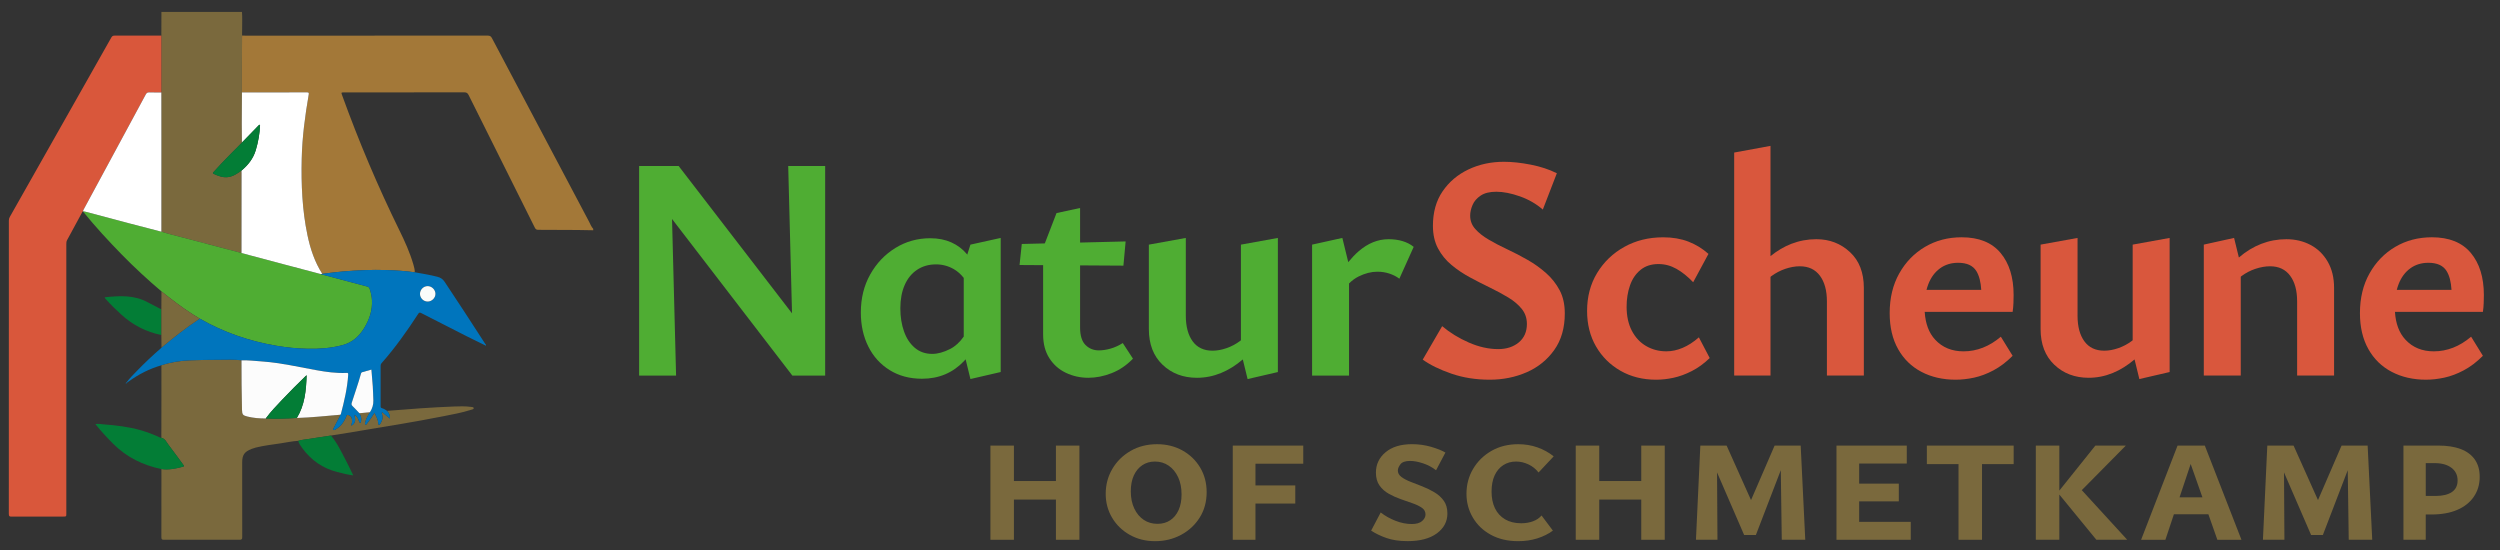 <?xml version="1.0" encoding="utf-8"?>
<!-- Generator: Adobe Illustrator 16.0.4, SVG Export Plug-In . SVG Version: 6.00 Build 0)  -->
<!DOCTYPE svg PUBLIC "-//W3C//DTD SVG 1.1//EN" "http://www.w3.org/Graphics/SVG/1.1/DTD/svg11.dtd">
<svg version="1.1" id="Ebene_1" xmlns="http://www.w3.org/2000/svg" xmlns:xlink="http://www.w3.org/1999/xlink" x="0px" y="0px"
	 width="283.46px" height="62.359px" viewBox="0 0 283.46 62.359" enable-background="new 0 0 283.46 62.359" xml:space="preserve">
<rect x="0" y="0" width="283.46" height="62.359" fill="#333333" stroke="none"/>
<g>
	<path fill="#A37838" d="M67.262,26.108c-0.595-0.011-1.19-0.027-1.785-0.031c-1.485-0.012-2.969-0.021-4.454-0.019
		c-0.209,0.001-0.299-0.078-0.387-0.254c-2.5-5.01-5.006-10.017-7.503-15.028c-0.113-0.226-0.238-0.307-0.494-0.306
		c-4.537,0.008-9.074,0.006-13.611,0.006c-0.356,0-0.355,0-0.236,0.328c1.89,5.226,4.051,10.336,6.5,15.325
		c0.613,1.247,1.188,2.515,1.576,3.854c0.084,0.29,0.166,0.581,0.158,0.889c-1.059-0.148-2.125-0.218-3.191-0.252
		c-1.665-0.057-3.328,0.022-4.987,0.162c-0.771,0.064-1.539,0.176-2.309,0.267c-0.86-1.347-1.354-2.833-1.679-4.382
		c-0.6-2.859-0.717-5.756-0.651-8.663c0.055-2.447,0.376-4.871,0.795-7.281c0.035-0.201-0.003-0.25-0.204-0.25
		c-2.456,0.007-4.912,0.007-7.368,0.008c0-1.024-0.001-2.05,0.001-3.074c0.002-1.125,0.008-2.252,0.012-3.377
		c0.128,0.005,0.256,0.012,0.384,0.012c9.159,0.001,18.317,0.002,27.475-0.005c0.246-0.001,0.364,0.074,0.478,0.291
		c3.658,6.928,7.323,13.852,10.992,20.773c0.152,0.286,0.261,0.601,0.488,0.843V26.108z"/>
	<path fill="#7A693D" d="M27.435,1.353c0.053,0.609,0.014,1.219,0.021,1.829c0.003,0.282-0.007,0.564-0.01,0.847
		c-0.005,1.125-0.01,2.251-0.013,3.376c-0.002,1.025,0,2.051,0,3.075c-0.008,1.191-0.018,2.382-0.021,3.573
		c-0.001,0.704,0.011,1.408,0.018,2.113c-0.456,0.46-0.911,0.922-1.369,1.382c-0.625,0.628-1.233,1.271-1.824,1.931
		c-0.066,0.075-0.17,0.159-0.014,0.232c0.522,0.245,1.053,0.45,1.652,0.367c0.585-0.08,1.042-0.412,1.505-0.736
		c0.003,0.109,0.008,0.219,0.008,0.329c-0.002,3.006-0.005,6.013-0.008,9.019c-2.183-0.577-4.367-1.15-6.549-1.73
		c-0.845-0.226-1.697-0.42-2.53-0.688c0.001-3.534,0.002-7.066,0.002-10.601c0-1.73-0.003-3.46-0.005-5.19
		c-0.001-2.147-0.002-4.296-0.003-6.442c0.003-0.896,0.006-1.79,0.008-2.686H27.435z"/>
	<path fill="#D9573B" d="M18.295,4.038c0.001,2.147,0.002,4.296,0.003,6.443c-0.458-0.002-0.917,0.008-1.374-0.01
		c-0.203-0.008-0.303,0.064-0.399,0.242c-2.333,4.331-4.674,8.659-7.013,12.988c-0.043,0.08-0.094,0.157-0.086,0.255
		c-0.006,0.011-0.009,0.021-0.009,0.034c-0.11-0.017-0.104,0.088-0.134,0.142c-0.56,1.029-1.113,2.061-1.675,3.089
		C7.527,27.368,7.52,27.514,7.52,27.67c0.001,10.175,0.001,20.351,0.001,30.526c0,0.375,0,0.375-0.378,0.375
		c-1.944,0-3.887-0.004-5.831,0.005C1.086,58.578,1,58.543,1,58.283C1.008,47.191,1.007,36.1,1.005,25.006
		c0-0.151,0.034-0.283,0.109-0.415c3.84-6.779,7.678-13.558,11.51-20.341c0.097-0.172,0.208-0.215,0.391-0.214
		C14.775,4.042,16.535,4.039,18.295,4.038"/>
	<path fill="#4FAD33" d="M9.417,23.991c0-0.013,0.003-0.023,0.009-0.034c0.063,0.009,0.127,0.012,0.188,0.027
		c1.739,0.461,3.477,0.926,5.216,1.385c1.156,0.305,2.314,0.602,3.47,0.902c0.833,0.268,1.686,0.462,2.53,0.688
		c2.182,0.581,4.366,1.153,6.549,1.73c1.13,0.304,2.26,0.607,3.39,0.907c1.864,0.494,3.729,0.985,5.593,1.479
		c0.024,0.011,0.048,0.024,0.074,0.031c1.721,0.459,3.441,0.918,5.163,1.372c0.144,0.039,0.249,0.084,0.303,0.234
		c0.156,0.434,0.251,0.879,0.274,1.338c0.057,1.137-0.287,2.16-0.867,3.123s-1.359,1.662-2.472,1.959
		c-1.292,0.342-2.602,0.441-3.935,0.412c-1.192-0.023-2.371-0.139-3.544-0.338c-3.084-0.521-6.001-1.521-8.717-3.082
		c-0.256-0.156-0.514-0.312-0.768-0.472c-1.248-0.788-2.41-1.694-3.564-2.61c-1.558-1.319-3.056-2.702-4.484-4.161
		C12.288,27.312,10.804,25.695,9.417,23.991"/>
	<path fill="#7A693D" d="M33.812,49.982c-0.659,0.043-1.304,0.179-1.954,0.279c-0.958,0.15-1.925,0.25-2.867,0.488
		c-0.159,0.041-0.316,0.094-0.469,0.153c-0.821,0.326-1.063,0.683-1.063,1.556c0,2.813-0.003,5.627,0.006,8.44
		c0.001,0.248-0.069,0.304-0.307,0.302c-2.86-0.009-5.72-0.009-8.579,0c-0.237,0.002-0.281-0.07-0.281-0.291
		c0.008-2.576,0.005-5.152,0.005-7.729c0.841,0.125,1.65-0.053,2.455-0.266c0.188-0.052,0.094-0.121,0.033-0.205
		c-0.559-0.756-1.106-1.521-1.68-2.269c-0.232-0.303-0.378-0.707-0.816-0.807c0.003-1.775,0.007-3.553,0.008-5.33
		c0.001-0.963-0.001-1.924-0.002-2.885c1.054-0.353,2.143-0.519,3.247-0.562c1.077-0.043,2.155-0.055,3.232-0.061
		c0.867-0.002,1.735-0.047,2.6,0.055c-0.002,1.873,0.013,3.748,0.061,5.619c0.013,0.525,0.092,0.629,0.6,0.758
		c0.686,0.172,1.386,0.222,2.092,0.217c1.176,0.076,2.351,0.017,3.525-0.055c1.652-0.055,3.295-0.229,4.941-0.367
		c-0.026,0.066-0.047,0.138-0.08,0.201c-0.227,0.438-0.458,0.873-0.685,1.312c-0.032,0.062-0.099,0.137-0.041,0.2
		c0.071,0.078,0.152,0,0.223-0.028c0.059-0.023,0.111-0.062,0.165-0.099c0.493-0.307,0.803-0.758,1.036-1.278
		c0.049-0.107,0.052-0.314,0.237-0.277c0.185,0.039,0.354,0.141,0.421,0.353c0.037,0.116,0.039,0.231,0.05,0.352
		c0.016,0.174-0.095,0.324-0.083,0.514c0.533-0.299,0.458-0.762,0.346-1.248c0.337,0.177,0.415,0.482,0.532,0.767
		c0.026,0.062,0.045,0.158,0.142,0.137c0.076-0.016,0.069-0.104,0.08-0.158c0.069-0.332-0.015-0.633-0.189-0.914
		c0.397-0.037,0.794-0.071,1.191-0.108c-0.208,0.344-0.426,0.684-0.521,1.082c-0.025,0.104-0.083,0.258,0.009,0.307
		c0.113,0.061,0.169-0.096,0.231-0.178c0.274-0.361,0.544-0.724,0.804-1.154c0.187,0.418,0.398,0.762,0.426,1.176
		c0.005,0.064-0.037,0.164,0.068,0.181c0.08,0.014,0.128-0.062,0.166-0.123c0.184-0.314,0.327-0.634,0.206-1.013
		c-0.028-0.086-0.101-0.178-0.003-0.295c0.288,0.238,0.571,0.478,0.881,0.736c0.025-0.375-0.106-0.644-0.319-0.881
		c2.519-0.209,5.04-0.396,7.566-0.494c0.64-0.025,1.283-0.043,1.921,0.041c0.125,0.018,0.314,0.006,0.329,0.137
		c0.017,0.144-0.177,0.158-0.291,0.195c-1.005,0.32-2.04,0.512-3.072,0.715c-3.43,0.68-6.883,1.229-10.331,1.803
		c-0.83,0.14-1.662,0.271-2.493,0.402c-0.773,0.119-1.548,0.225-2.319,0.357C34.738,49.818,34.265,49.846,33.812,49.982"/>
	<path fill="#0075BD" d="M47.619,33.33c0.003,0.475,0.407,0.871,0.883,0.864c0.47-0.006,0.883-0.426,0.872-0.887
		c-0.012-0.471-0.426-0.871-0.893-0.865C48.004,32.449,47.615,32.848,47.619,33.33 M40.752,46.855
		c0.174,0.281,0.258,0.582,0.189,0.914c-0.011,0.056-0.004,0.144-0.08,0.158c-0.097,0.021-0.116-0.074-0.142-0.137
		c-0.117-0.283-0.195-0.59-0.532-0.767c0.112,0.486,0.187,0.951-0.346,1.248c-0.012-0.188,0.099-0.34,0.083-0.514
		c-0.011-0.117-0.013-0.234-0.05-0.352c-0.066-0.212-0.236-0.312-0.421-0.351c-0.185-0.039-0.188,0.168-0.237,0.275
		c-0.232,0.521-0.543,0.973-1.036,1.278c-0.054,0.035-0.106,0.074-0.164,0.099c-0.072,0.028-0.153,0.106-0.224,0.028
		c-0.057-0.063,0.009-0.139,0.041-0.2c0.227-0.438,0.458-0.873,0.685-1.312c0.034-0.063,0.054-0.135,0.08-0.201
		c0.017-0.022,0.042-0.043,0.048-0.065c0.389-1.479,0.743-2.965,0.838-4.5c0.013-0.219-0.116-0.185-0.239-0.181
		c-1.142,0.046-2.266-0.108-3.386-0.312c-2.007-0.361-3.998-0.826-6.04-0.979c-0.812-0.061-1.623-0.153-2.439-0.135
		c-0.866-0.102-1.734-0.057-2.601-0.055c-1.077,0.006-2.155,0.018-3.232,0.061c-1.104,0.043-2.193,0.209-3.247,0.562
		c-1.333,0.389-2.554,1.002-3.676,1.815c-0.067,0.05-0.135,0.093-0.203,0.14c-0.012-0.021-0.024-0.043-0.037-0.062
		c0.348-0.461,0.761-0.862,1.161-1.276c0.855-0.879,1.744-1.724,2.672-2.525c0.035-0.029,0.063-0.064,0.094-0.098
		c1.389-1.168,2.819-2.281,4.33-3.289c2.716,1.562,5.633,2.561,8.717,3.082c1.173,0.198,2.352,0.313,3.544,0.34
		c1.332,0.029,2.643-0.072,3.935-0.416c1.113-0.295,1.892-0.994,2.472-1.957s0.924-1.986,0.867-3.123
		c-0.023-0.459-0.118-0.904-0.274-1.338c-0.054-0.15-0.16-0.195-0.303-0.232c-1.722-0.455-3.442-0.915-5.163-1.374
		c-0.026-0.006-0.05-0.021-0.074-0.031c0.059-0.01,0.118-0.019,0.177-0.027c0.77-0.09,1.538-0.199,2.31-0.265
		c1.658-0.141,3.321-0.219,4.986-0.163c1.066,0.035,2.133,0.104,3.191,0.252c0.864,0.156,1.731,0.292,2.582,0.514
		c0.356,0.093,0.602,0.26,0.811,0.574c1.537,2.319,3.07,4.644,4.57,6.987c0.049,0.078,0.153,0.14,0.112,0.259l0.003-0.004
		c-0.729-0.359-1.462-0.712-2.187-1.076c-1.722-0.871-3.442-1.746-5.157-2.629c-0.17-0.088-0.242-0.062-0.341,0.09
		c-1.268,1.953-2.614,3.85-4.159,5.596c-0.081,0.092-0.103,0.185-0.103,0.297c0.003,1.521,0.003,3.043,0,4.562
		c-0.001,0.123,0.015,0.207,0.152,0.242c0.216,0.055,0.4,0.178,0.582,0.301c0.213,0.237,0.345,0.506,0.32,0.881
		c-0.311-0.26-0.594-0.498-0.882-0.736c-0.098,0.117-0.025,0.209,0.003,0.295c0.122,0.379-0.022,0.697-0.206,1.013
		c-0.038,0.063-0.086,0.137-0.166,0.123c-0.104-0.017-0.063-0.115-0.067-0.181c-0.029-0.414-0.24-0.758-0.427-1.176
		c-0.26,0.432-0.53,0.793-0.803,1.154c-0.063,0.082-0.119,0.237-0.232,0.178c-0.092-0.049-0.034-0.203-0.009-0.307
		c0.096-0.398,0.313-0.738,0.521-1.082c0.264-0.41,0.411-0.854,0.391-1.347c-0.022-0.53-0.031-1.061-0.066-1.59
		c-0.041-0.633-0.103-1.264-0.156-1.901c-0.361,0.102-0.685,0.196-1.01,0.284c-0.103,0.025-0.15,0.084-0.176,0.181
		c-0.3,1.11-0.698,2.192-1.042,3.289c-0.049,0.153-0.038,0.264,0.088,0.383C40.243,46.305,40.493,46.584,40.752,46.855"/>
	<path fill="#037D36" d="M18.294,49.637c0.438,0.1,0.584,0.506,0.816,0.807c0.574,0.746,1.121,1.513,1.68,2.271
		c0.061,0.082,0.155,0.152-0.033,0.203c-0.806,0.213-1.614,0.391-2.456,0.268c-2.09-0.438-3.938-1.338-5.461-2.86
		c-0.707-0.707-1.386-1.438-2.027-2.244c0.338-0.056,0.649,0.012,0.958,0.037c1.407,0.106,2.808,0.271,4.169,0.657
		c0.781,0.226,1.541,0.515,2.274,0.867C18.236,49.65,18.268,49.639,18.294,49.637"/>
	<path fill="#037D36" d="M18.297,37.988c-1.716-0.352-3.218-1.118-4.516-2.295c-0.618-0.561-1.215-1.141-1.771-1.762
		c-0.052-0.059-0.132-0.1-0.133-0.225c1.667-0.172,3.318-0.279,4.867,0.565c0.512,0.277,1.035,0.537,1.553,0.808
		C18.297,36.051,18.297,37.02,18.297,37.988"/>
	<path fill="#037D36" d="M33.812,49.982c0.454-0.137,0.927-0.164,1.39-0.241c0.771-0.134,1.546-0.238,2.319-0.357
		c0.718,0.834,1.169,1.83,1.678,2.787c0.295,0.555,0.557,1.127,0.854,1.731c-0.661-0.082-1.256-0.245-1.855-0.397
		c-1.617-0.414-2.897-1.316-3.89-2.646C34.105,50.588,33.906,50.314,33.812,49.982"/>
	<path fill="#7A693D" d="M18.297,37.988c0-0.969,0-1.938,0-2.907c0.004-0.679,0.008-1.359,0.011-2.037
		c1.154,0.916,2.316,1.822,3.565,2.61c0.254,0.16,0.512,0.314,0.768,0.474c-1.512,1.006-2.941,2.119-4.331,3.287
		C18.307,38.938,18.302,38.463,18.297,37.988"/>
	<path fill="#0075BD" d="M14.389,43.408c-0.035,0.034-0.077,0.106-0.121,0.063c-0.048-0.045,0.032-0.072,0.063-0.104
		C14.35,43.383,14.37,43.395,14.389,43.408"/>
	<path fill="#0075BD" d="M55.101,39.205c0.012,0.006,0.023,0.008,0.035,0.012c-0.005,0.002-0.012,0.006-0.014,0.004
		c-0.007-0.006-0.012-0.014-0.017-0.021C55.104,39.201,55.101,39.205,55.101,39.205"/>
	<path fill="#0075BD" d="M14.33,43.369c0.018-0.021,0.036-0.037,0.054-0.058c0.012,0.021,0.025,0.043,0.037,0.064
		c-0.008,0.014-0.019,0.022-0.033,0.031C14.369,43.395,14.349,43.383,14.33,43.369"/>
	<path fill="#FFFFFF" d="M36.54,31.047c-0.059,0.009-0.119,0.019-0.178,0.027c-1.864-0.492-3.728-0.983-5.592-1.478
		c-1.131-0.3-2.26-0.604-3.39-0.907c0.003-3.007,0.006-6.013,0.008-9.019c0.001-0.11-0.005-0.22-0.008-0.33
		c0.754-0.627,1.34-1.367,1.624-2.326c0.273-0.925,0.445-1.864,0.482-2.825c-0.029-0.017-0.058-0.033-0.087-0.051
		c-0.656,0.675-1.313,1.352-1.969,2.026c-0.007-0.704-0.019-1.408-0.018-2.113c0.003-1.191,0.013-2.381,0.021-3.572
		c2.456-0.002,4.912-0.001,7.368-0.008c0.2-0.001,0.239,0.048,0.204,0.25c-0.419,2.41-0.74,4.833-0.795,7.281
		c-0.066,2.906,0.051,5.804,0.651,8.662C35.186,28.214,35.679,29.702,36.54,31.047"/>
	<path fill="#FFFFFF" d="M18.3,26.272c-1.157-0.301-2.314-0.599-3.47-0.902c-1.739-0.459-3.477-0.924-5.216-1.385
		c-0.061-0.016-0.126-0.019-0.189-0.027c-0.007-0.099,0.043-0.175,0.087-0.256c2.339-4.328,4.679-8.656,7.012-12.988
		c0.096-0.177,0.196-0.249,0.4-0.242c0.457,0.017,0.915,0.008,1.373,0.01c0.002,1.73,0.005,3.46,0.005,5.19
		C18.302,19.205,18.301,22.738,18.3,26.272"/>
	<path fill="#037D36" d="M27.429,16.166c0.656-0.675,1.313-1.352,1.969-2.026c0.029,0.018,0.058,0.034,0.087,0.051
		c-0.037,0.961-0.208,1.9-0.482,2.825c-0.284,0.959-0.87,1.699-1.623,2.326c-0.464,0.324-0.92,0.656-1.506,0.737
		c-0.599,0.083-1.129-0.122-1.651-0.367c-0.157-0.074-0.053-0.158,0.014-0.232c0.59-0.661,1.199-1.304,1.824-1.932
		C26.518,17.088,26.973,16.626,27.429,16.166"/>
	<path fill="#FCFCFC" d="M27.379,40.855c0.817-0.02,1.627,0.074,2.439,0.136c2.042,0.151,4.033,0.616,6.041,0.979
		c1.119,0.203,2.243,0.357,3.386,0.314c0.123-0.007,0.252-0.041,0.238,0.178c-0.095,1.535-0.448,3.02-0.837,4.5
		c-0.007,0.022-0.032,0.043-0.048,0.063c-1.646,0.14-3.289,0.316-4.942,0.369c0.899-1.475,1.058-3.117,1.11-4.852
		c-0.086,0.08-0.125,0.115-0.162,0.149c-0.881,0.855-1.75,1.722-2.592,2.613c-0.653,0.691-1.317,1.373-1.881,2.146
		c-0.705,0.002-1.406-0.05-2.092-0.222c-0.507-0.127-0.586-0.229-0.6-0.754C27.392,44.602,27.377,42.729,27.379,40.855"/>
	<path fill="#037D36" d="M30.132,47.449c0.563-0.771,1.227-1.451,1.88-2.144c0.843-0.893,1.712-1.758,2.592-2.613
		c0.038-0.034,0.076-0.069,0.163-0.149c-0.053,1.733-0.211,3.377-1.11,4.852C32.483,47.465,31.308,47.525,30.132,47.449"/>
	<path fill="#FCFCFC" d="M40.752,46.855c-0.259-0.271-0.509-0.551-0.78-0.811c-0.126-0.119-0.137-0.229-0.088-0.383
		c0.344-1.097,0.742-2.179,1.042-3.289c0.026-0.097,0.073-0.154,0.176-0.181c0.325-0.088,0.649-0.184,1.01-0.284
		c0.053,0.639,0.115,1.27,0.156,1.901c0.035,0.529,0.044,1.06,0.066,1.59c0.02,0.492-0.127,0.937-0.391,1.347
		C41.546,46.781,41.149,46.818,40.752,46.855"/>
	<path fill="#FAFCFA" d="M47.619,33.33c-0.003-0.482,0.385-0.884,0.863-0.89c0.467-0.004,0.881,0.396,0.892,0.867
		c0.011,0.461-0.401,0.879-0.872,0.885C48.026,34.199,47.622,33.805,47.619,33.33"/>
	<g>
		<path fill="#D9573D" d="M205.948,27.122c-0.987,0-1.933,0.175-2.836,0.523c-0.829,0.32-1.616,0.791-2.366,1.397V16.539
			l-4.117,0.758v25.285h4.117V31.395c0.033-0.025,0.058-0.058,0.092-0.083c0.492-0.359,1.022-0.638,1.588-0.831
			c0.566-0.191,1.113-0.289,1.645-0.289c0.987,0,1.746,0.356,2.275,1.066s0.796,1.679,0.796,2.908v8.416h4.188v-9.935
			c0-1.732-0.522-3.088-1.572-4.062C208.71,27.61,207.44,27.122,205.948,27.122z"/>
		<path fill="#D9573D" d="M190.789,39.439c-0.627,0.267-1.24,0.396-1.843,0.396c-0.843,0-1.606-0.197-2.294-0.596
			c-0.688-0.396-1.229-0.976-1.625-1.732c-0.396-0.76-0.596-1.668-0.596-2.729c0-0.864,0.126-1.668,0.379-2.399
			c0.253-0.736,0.648-1.326,1.191-1.771c0.541-0.445,1.223-0.668,2.041-0.668c0.723,0,1.402,0.182,2.041,0.542
			c0.639,0.361,1.271,0.867,1.896,1.519l1.733-3.214c-0.674-0.603-1.434-1.066-2.275-1.392c-0.844-0.325-1.794-0.487-2.854-0.487
			c-1.639,0-3.105,0.36-4.408,1.084c-1.299,0.722-2.328,1.71-3.088,2.962c-0.758,1.251-1.137,2.685-1.137,4.298
			c0,1.516,0.336,2.858,1.01,4.026s1.604,2.091,2.783,2.765c1.178,0.674,2.527,1.01,4.045,1.01c0.625,0,1.275-0.072,1.95-0.217
			c0.675-0.146,1.366-0.396,2.077-0.758c0.71-0.361,1.391-0.855,2.04-1.48l-1.229-2.348
			C192.028,38.777,191.414,39.174,190.789,39.439z"/>
		<path fill="#D9573D" d="M175.308,30.969c-0.639-0.566-1.337-1.066-2.096-1.499c-0.758-0.434-1.522-0.831-2.293-1.192
			c-0.771-0.36-1.477-0.728-2.112-1.102c-0.64-0.373-1.151-0.776-1.535-1.21c-0.387-0.433-0.578-0.939-0.578-1.517
			c0-0.386,0.091-0.788,0.271-1.21c0.182-0.422,0.488-0.777,0.922-1.065c0.434-0.289,1.023-0.434,1.771-0.434
			c0.793,0,1.684,0.175,2.672,0.523c0.987,0.349,1.854,0.849,2.601,1.499l1.59-4.118c-0.867-0.433-1.854-0.758-2.961-0.975
			c-1.108-0.217-2.12-0.325-3.035-0.325c-1.47,0-2.812,0.289-4.026,0.867c-1.217,0.578-2.192,1.403-2.927,2.474
			c-0.735,1.072-1.102,2.378-1.102,3.919c0,0.988,0.192,1.842,0.577,2.564c0.386,0.723,0.896,1.349,1.535,1.879
			c0.637,0.53,1.336,0.999,2.096,1.408c0.759,0.41,1.511,0.795,2.258,1.154c0.745,0.361,1.438,0.736,2.076,1.121
			c0.639,0.386,1.15,0.818,1.535,1.302c0.386,0.479,0.578,1.047,0.578,1.696c0,0.892-0.308,1.588-0.922,2.097
			c-0.613,0.506-1.391,0.758-2.33,0.758c-1.082,0-2.189-0.246-3.322-0.74s-2.144-1.113-3.033-1.861l-2.203,3.793
			c0.842,0.604,1.926,1.134,3.251,1.591c1.323,0.457,2.769,0.686,4.334,0.686c1.517,0,2.92-0.283,4.208-0.848
			c1.288-0.566,2.33-1.408,3.124-2.529c0.795-1.119,1.19-2.498,1.19-4.135c0-1.013-0.191-1.886-0.578-2.619
			C176.457,32.186,175.945,31.536,175.308,30.969z"/>
		<path fill="#D9573D" d="M222.421,26.905c-1.541,0-2.926,0.361-4.152,1.085c-1.229,0.722-2.203,1.728-2.928,3.016
			c-0.721,1.288-1.082,2.788-1.082,4.497c0,1.59,0.318,2.951,0.957,4.082c0.639,1.133,1.522,1.992,2.654,2.582
			c1.131,0.59,2.42,0.885,3.865,0.885c0.674,0,1.372-0.078,2.096-0.234c0.722-0.155,1.455-0.434,2.203-0.83
			c0.745-0.397,1.469-0.944,2.166-1.645l-1.336-2.166c-0.65,0.553-1.33,0.969-2.041,1.246c-0.71,0.277-1.438,0.414-2.185,0.414
			c-1.325,0-2.397-0.439-3.216-1.318c-0.725-0.777-1.11-1.842-1.192-3.16h6.431h3.07h0.469c0.049-0.312,0.078-0.645,0.092-0.991
			c0.011-0.351,0.019-0.656,0.019-0.923c0-1.999-0.494-3.588-1.481-4.768C225.841,27.496,224.373,26.905,222.421,26.905z
			 M219.966,30.427c0.578-0.421,1.265-0.632,2.06-0.632c0.986,0,1.673,0.312,2.06,0.938c0.324,0.527,0.504,1.246,0.556,2.132h-6.207
			c0.062-0.231,0.131-0.456,0.215-0.669C218.948,31.438,219.389,30.849,219.966,30.427z"/>
		<path fill="#D9573D" d="M261.978,27.772c-0.818-0.433-1.734-0.649-2.745-0.649c-0.987,0-1.935,0.175-2.836,0.523
			c-0.903,0.35-1.751,0.866-2.545,1.553l-0.543-2.222l-3.433,0.758v14.847h4.19V31.378c0.026-0.021,0.046-0.046,0.072-0.066
			c0.479-0.359,1.011-0.638,1.589-0.831c0.578-0.191,1.132-0.289,1.662-0.289c0.986,0,1.744,0.356,2.273,1.066
			c0.53,0.71,0.795,1.679,0.795,2.908v8.416h4.19v-9.935c0-1.154-0.241-2.148-0.723-2.979
			C263.446,28.838,262.794,28.206,261.978,27.772z"/>
		<path fill="#D9573D" d="M280.149,28.675c-0.987-1.179-2.456-1.771-4.407-1.771c-1.541,0-2.926,0.361-4.154,1.085
			c-1.228,0.722-2.203,1.728-2.924,3.016c-0.724,1.288-1.084,2.788-1.084,4.497c0,1.59,0.318,2.951,0.957,4.082
			c0.637,1.133,1.522,1.992,2.654,2.582s2.42,0.885,3.865,0.885c0.674,0,1.371-0.078,2.095-0.234
			c0.722-0.155,1.456-0.434,2.203-0.83c0.746-0.397,1.469-0.944,2.167-1.645l-1.336-2.166c-0.65,0.553-1.331,0.969-2.041,1.246
			s-1.439,0.414-2.186,0.414c-1.326,0-2.396-0.439-3.215-1.318c-0.727-0.777-1.111-1.842-1.193-3.16h6.432h3.068h0.471
			c0.048-0.312,0.078-0.645,0.091-0.991c0.013-0.351,0.019-0.656,0.019-0.923C281.63,31.445,281.136,29.855,280.149,28.675z
			 M273.287,30.427c0.577-0.421,1.264-0.632,2.059-0.632c0.986,0,1.674,0.312,2.06,0.938c0.324,0.527,0.505,1.246,0.556,2.132
			h-6.207c0.062-0.231,0.132-0.456,0.216-0.669C272.269,31.438,272.708,30.849,273.287,30.427z"/>
		<path fill="#D9573D" d="M241.809,38.577c-0.026,0.021-0.046,0.047-0.072,0.066c-0.481,0.361-1,0.64-1.554,0.83
			c-0.555,0.193-1.083,0.289-1.59,0.289c-0.987,0-1.739-0.354-2.258-1.063c-0.519-0.709-0.775-1.681-0.775-2.908v-8.813
			l-4.189,0.758v9.572c0,1.709,0.518,3.06,1.553,4.045c1.035,0.988,2.336,1.48,3.9,1.48c0.938,0,1.848-0.181,2.727-0.541
			c0.867-0.355,1.689-0.87,2.475-1.541l0.543,2.227L246,42.183V26.978l-4.188,0.758v10.842H241.809z"/>
	</g>
	<g>
		<path fill="#4FAD33" d="M109.67,28.874c-0.013-0.018-0.022-0.037-0.036-0.055c-0.482-0.577-1.071-1.023-1.769-1.337
			c-0.699-0.312-1.494-0.469-2.384-0.469c-1.445,0-2.764,0.367-3.956,1.102s-2.143,1.733-2.853,2.999
			c-0.711,1.263-1.066,2.702-1.066,4.315c0,1.445,0.283,2.734,0.849,3.865c0.566,1.133,1.373,2.021,2.42,2.672
			c1.048,0.652,2.27,0.977,3.666,0.977c0.963,0,1.843-0.17,2.637-0.506c0.795-0.338,1.511-0.844,2.149-1.518
			c0.054-0.058,0.105-0.122,0.158-0.183l0.547,2.24l3.431-0.795V26.978l-3.431,0.759L109.67,28.874z M107.738,39.564
			c-0.735,0.375-1.415,0.562-2.041,0.562c-0.771,0-1.426-0.229-1.968-0.687s-0.952-1.076-1.228-1.858
			c-0.277-0.783-0.416-1.656-0.416-2.619c0-1.012,0.163-1.892,0.488-2.637c0.325-0.747,0.795-1.325,1.409-1.735
			c0.614-0.409,1.33-0.614,2.149-0.614c0.722,0,1.396,0.182,2.022,0.542c0.424,0.245,0.795,0.58,1.12,0.991v6.653
			C108.823,38.801,108.313,39.272,107.738,39.564z"/>
		<polygon fill="#4FAD33" points="89.803,35.528 76.946,18.82 76.043,18.82 73.984,18.82 72.467,18.82 72.467,42.586 76.657,42.586 
			76.198,24.829 89.841,42.586 89.985,42.586 91.647,42.586 93.561,42.586 93.561,18.82 89.371,18.82 		"/>
		<path fill="#4FAD33" d="M125.914,39.529c-0.47,0.134-0.91,0.199-1.319,0.199c-0.602,0-1.108-0.205-1.517-0.612
			c-0.41-0.41-0.614-1.072-0.614-1.988V30.09l4.913,0.03l0.252-2.745l-5.165,0.127v-3.92l-2.673,0.578l-1.325,3.439l-2.612,0.064
			l-0.253,2.384l2.673,0.017v7.857c0,1.061,0.235,1.957,0.705,2.69c0.469,0.734,1.095,1.287,1.878,1.66
			c0.782,0.373,1.631,0.562,2.546,0.562c0.867,0,1.746-0.174,2.637-0.523c0.891-0.348,1.698-0.896,2.42-1.643l-1.156-1.771
			C126.847,39.186,126.383,39.396,125.914,39.529z"/>
		<path fill="#4FAD33" d="M159.028,27.339c-0.481-0.146-1.011-0.217-1.589-0.217c-1.205,0-2.336,0.458-3.396,1.372
			c-0.414,0.358-0.801,0.776-1.172,1.229l-0.67-2.745l-3.431,0.759v14.847h4.188V32.141c0.326-0.324,0.686-0.593,1.084-0.792
			c0.724-0.359,1.434-0.542,2.131-0.542c0.481,0,0.939,0.072,1.373,0.217c0.435,0.146,0.808,0.338,1.119,0.578l1.625-3.611
			C159.932,27.7,159.509,27.483,159.028,27.339z"/>
		<path fill="#4FAD33" d="M140.701,38.578c-0.026,0.02-0.045,0.047-0.072,0.065c-0.482,0.361-1,0.64-1.554,0.83
			c-0.554,0.193-1.083,0.289-1.589,0.289c-0.987,0-1.74-0.354-2.257-1.063c-0.518-0.709-0.777-1.681-0.777-2.908v-8.813l-4.19,0.759
			v9.572c0,1.709,0.518,3.06,1.553,4.045c1.035,0.988,2.336,1.48,3.901,1.48c0.939,0,1.848-0.181,2.727-0.541
			c0.865-0.355,1.688-0.87,2.472-1.541l0.543,2.227l3.433-0.795V26.978l-4.19,0.759V38.578L140.701,38.578z"/>
	</g>
	<g>
		<path fill="#7A693D" d="M170.451,52.736c0.422-0.271,0.902-0.405,1.445-0.405c0.48,0,0.95,0.108,1.41,0.326
			c0.459,0.219,0.838,0.522,1.141,0.915l1.715-1.829c-0.541-0.437-1.154-0.773-1.84-1.017c-0.686-0.24-1.41-0.36-2.179-0.36
			c-1.144,0-2.155,0.252-3.035,0.756c-0.882,0.506-1.573,1.184-2.077,2.032c-0.505,0.851-0.757,1.796-0.757,2.832
			c0,0.98,0.24,1.88,0.724,2.699c0.479,0.818,1.162,1.472,2.043,1.953c0.879,0.48,1.914,0.721,3.104,0.721
			c0.77,0,1.486-0.104,2.156-0.315c0.669-0.211,1.26-0.504,1.771-0.879l-1.287-1.718c-0.24,0.287-0.562,0.505-0.959,0.654
			c-0.398,0.15-0.848,0.228-1.343,0.228c-0.724,0-1.336-0.15-1.841-0.451s-0.885-0.719-1.141-1.254
			c-0.256-0.533-0.383-1.162-0.383-1.886c0-0.723,0.115-1.336,0.35-1.84S170.029,53.008,170.451,52.736z"/>
		<path fill="#7A693D" d="M162.656,55.828c-0.43-0.257-0.881-0.478-1.355-0.666c-0.473-0.188-0.924-0.363-1.354-0.529
			s-0.779-0.35-1.05-0.555c-0.271-0.203-0.405-0.445-0.405-0.732c0-0.195,0.094-0.426,0.281-0.688s0.561-0.396,1.116-0.396
			c0.422,0,0.907,0.09,1.457,0.271c0.55,0.18,1.042,0.442,1.479,0.788l1.061-2.008c-0.377-0.227-0.911-0.44-1.604-0.645
			c-0.691-0.203-1.422-0.305-2.188-0.305c-1.265,0-2.263,0.305-2.992,0.913c-0.729,0.611-1.095,1.382-1.095,2.314
			c0,0.588,0.136,1.072,0.406,1.457c0.271,0.383,0.621,0.695,1.051,0.936c0.429,0.242,0.88,0.445,1.354,0.611
			c0.475,0.164,0.926,0.322,1.354,0.473c0.429,0.151,0.779,0.32,1.05,0.509s0.407,0.44,0.407,0.756c0,0.271-0.129,0.52-0.385,0.746
			c-0.256,0.226-0.646,0.338-1.174,0.338c-0.617,0-1.238-0.125-1.861-0.373c-0.625-0.246-1.179-0.56-1.66-0.937l-1.084,2.056
			c0.467,0.315,1.039,0.594,1.716,0.834c0.679,0.239,1.483,0.36,2.416,0.36c1.414,0,2.521-0.293,3.319-0.879
			c0.797-0.588,1.195-1.34,1.195-2.258c0-0.572-0.136-1.051-0.406-1.434C163.435,56.404,163.085,56.084,162.656,55.828z"/>
		<polygon fill="#7A693D" points="140.634,50.523 139.776,50.523 139.776,61.201 142.35,61.201 142.35,57.094 146.865,57.094 
			146.865,55.039 142.35,55.039 142.35,52.578 147.768,52.578 147.768,50.523 142.35,50.523 		"/>
		<polygon fill="#7A693D" points="119.725,54.541 114.962,54.541 114.962,50.523 112.298,50.523 112.298,61.201 114.962,61.201 
			114.962,56.643 119.725,56.643 119.725,61.201 122.389,61.201 122.389,50.523 119.725,50.523 		"/>
		<polygon fill="#7A693D" points="186.091,54.541 181.328,54.541 181.328,50.523 178.664,50.523 178.664,61.201 181.328,61.201 
			181.328,56.643 186.091,56.643 186.091,61.201 188.755,61.201 188.755,50.523 186.091,50.523 		"/>
		<path fill="#7A693D" d="M134.072,51.076c-0.851-0.474-1.81-0.711-2.879-0.711c-1.128,0-2.133,0.256-3.013,0.768
			c-0.881,0.512-1.569,1.193-2.066,2.043c-0.497,0.852-0.745,1.787-0.745,2.811c0,0.994,0.241,1.896,0.722,2.709
			c0.482,0.814,1.148,1.462,1.998,1.943c0.85,0.48,1.81,0.721,2.879,0.721c1.068,0,2.046-0.235,2.935-0.711
			c0.887-0.473,1.595-1.129,2.122-1.963c0.526-0.836,0.79-1.795,0.79-2.879c0-1.039-0.245-1.969-0.734-2.789
			C135.592,52.197,134.922,51.551,134.072,51.076z M133.632,57.838c-0.226,0.496-0.542,0.881-0.949,1.152
			c-0.406,0.27-0.888,0.405-1.444,0.405c-0.587,0-1.107-0.149-1.558-0.453c-0.452-0.299-0.809-0.729-1.072-1.284
			c-0.264-0.558-0.395-1.205-0.395-1.941c0-0.707,0.116-1.314,0.349-1.818c0.234-0.504,0.557-0.891,0.971-1.162
			c0.414-0.271,0.884-0.405,1.411-0.405c0.587,0,1.106,0.153,1.558,0.463c0.451,0.309,0.809,0.74,1.072,1.299
			c0.263,0.557,0.395,1.211,0.395,1.963C133.97,56.746,133.857,57.342,133.632,57.838z"/>
		<polygon fill="#7A693D" points="222.064,50.523 218.474,50.523 218.474,52.623 222.064,52.623 222.064,61.201 224.728,61.201 
			224.728,52.623 228.317,52.623 228.317,50.523 224.728,50.523 		"/>
		<path fill="#7A693D" d="M246.899,50.523l-4.132,10.679h2.755l0.963-2.89h3.911l1.018,2.89h2.732l-4.154-10.679H246.899z
			 M247.125,56.393l1.263-3.784l1.333,3.784H247.125z"/>
		<polygon fill="#7A693D" points="265.496,50.523 262.823,56.703 260.055,50.523 258.949,50.523 258.611,50.523 257.076,50.523 
			256.58,61.201 259.017,61.201 258.969,53.562 262.042,60.66 263.375,60.66 266.197,53.311 266.309,61.201 268.973,61.201 
			268.453,50.523 		"/>
		<path fill="#7A693D" d="M280.605,52.104c-0.368-0.524-0.898-0.922-1.592-1.186c-0.691-0.262-1.535-0.396-2.527-0.396h-3.975
			v10.679h2.529v-2.867h0.653c1.144,0,2.122-0.176,2.935-0.529c0.813-0.354,1.438-0.854,1.875-1.502
			c0.436-0.646,0.654-1.393,0.654-2.234C281.16,53.285,280.974,52.631,280.605,52.104z M277.998,55.795
			c-0.438,0.293-1.054,0.438-1.851,0.438h-1.106v-3.723h0.994c0.812,0,1.451,0.176,1.918,0.529s0.7,0.832,0.7,1.434
			C278.653,55.062,278.434,55.502,277.998,55.795z"/>
		<polygon fill="#7A693D" points="210.8,56.846 215.294,56.846 215.294,54.836 210.8,54.836 210.8,52.557 216.197,52.557 
			216.197,50.523 210.8,50.523 209.085,50.523 208.227,50.523 208.227,61.201 209.085,61.201 210.8,61.201 216.648,61.201 
			216.648,59.17 210.8,59.17 		"/>
		<polygon fill="#7A693D" points="201.212,50.523 198.539,56.703 195.771,50.523 194.666,50.523 194.326,50.523 192.791,50.523 
			192.294,61.201 194.733,61.201 194.685,53.563 197.757,60.66 199.089,60.66 201.914,53.309 202.024,61.201 204.688,61.201 
			204.169,50.523 		"/>
		<polygon fill="#7A693D" points="241.035,50.523 237.58,50.523 233.494,55.626 233.494,50.523 230.83,50.523 230.83,61.201 
			233.494,61.201 233.494,56.072 237.693,61.201 241.192,61.201 236.041,55.575 		"/>
	</g>
</g>
</svg>
